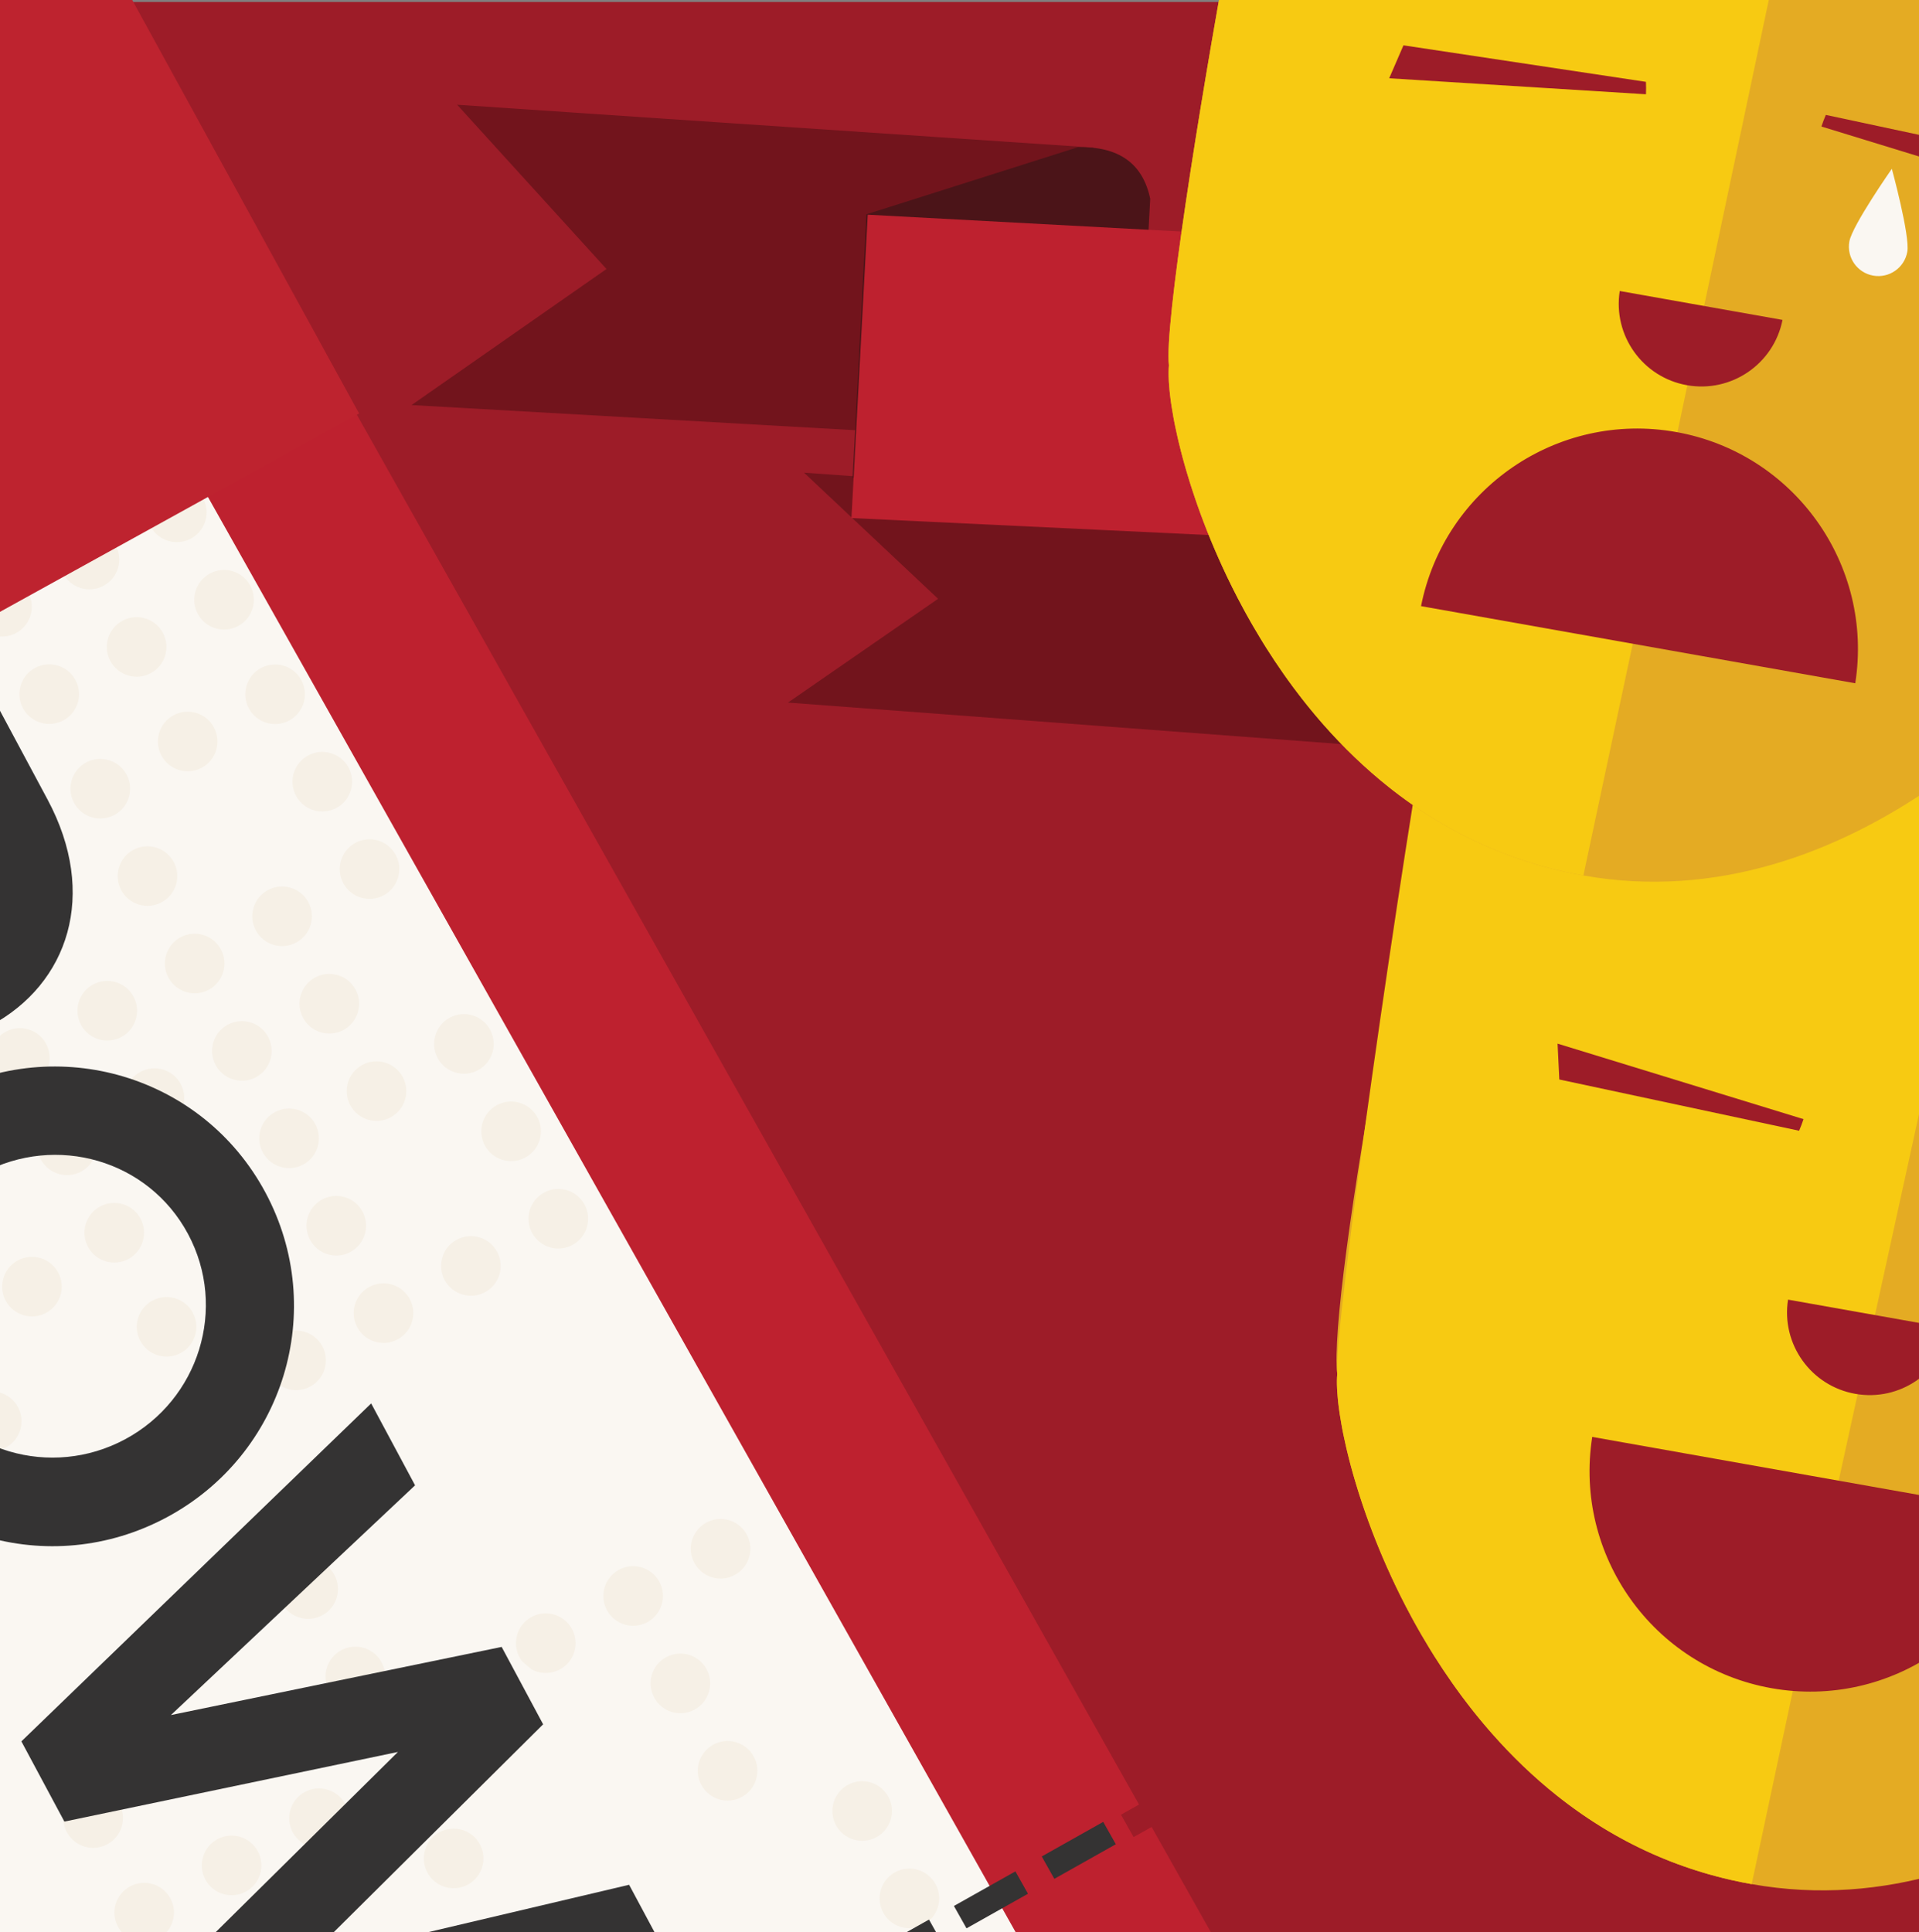 <?xml version="1.0" encoding="utf-8"?>
<!-- Generator: Adobe Illustrator 14.0.0, SVG Export Plug-In . SVG Version: 6.00 Build 43363)  -->
<!DOCTYPE svg PUBLIC "-//W3C//DTD SVG 1.1//EN" "http://www.w3.org/Graphics/SVG/1.1/DTD/svg11.dtd">
<svg version="1.1" id="tablet" xmlns="http://www.w3.org/2000/svg" xmlns:xlink="http://www.w3.org/1999/xlink" x="0px" y="0px"
	 width="1007px" height="1014px" viewBox="0 0 1007 1014" enable-background="new 0 0 1007 1014" xml:space="preserve">
<rect x="0" y="0" width="1007" height="1014" fill="#808080" stroke="none"/>
<g>
	<rect x="2.609" y="1.029" fill="#9D1C28" width="1006.922" height="1013.941"/>
	<polygon fill="#72141C" points="492.263,314.23 413.477,368.695 1009.531,413.388 1009.531,289.997 421.914,248.049 	"/>
	<polygon fill="#72141C" points="573.771,77.464 565.65,232.4 215.959,212.564 318.252,141.161 239.879,54.97 	"/>
	<path fill="#4B1418" d="M595.193,260.519l-147.736-9.813l7.205-138.254l110.946-35.195c21.431-0.527,34.089,8.495,37.971,27.068
		L595.193,260.519z"/>
	<polygon fill="#BE212F" points="455.351,112.673 1147.012,149.813 1146.847,278.139 1145.399,305.101 446.803,271.855 	"/>
	<g>
		<g id="ticket">
			<polygon fill="#BE212F" points="2.49,-110.691 697.768,1124.792 619.896,1168.612 -367.936,321.023 			"/>
			<polygon fill="#FAF7F2" points="-59.365,-38.603 619.979,1168.569 -89.246,1163.516 			"/>
			<path fill="#F6F0E6" d="M11.055,117.484c7.598-4.103,17.088-1.271,21.191,6.33s1.271,17.086-6.329,21.192
				c-7.603,4.104-17.089,1.271-21.192-6.33S3.454,121.589,11.055,117.484"/>
			<path fill="#F6F0E6" d="M35.822,163.355c7.601-4.104,17.089-1.27,21.193,6.328c4.104,7.602,1.27,17.09-6.33,21.191
				c-7.6,4.105-17.088,1.271-21.19-6.329C25.391,176.945,28.225,167.459,35.822,163.355"/>
			<path fill="#F6F0E6" d="M85.363,255.096c7.602-4.104,17.089-1.271,21.191,6.33c4.104,7.601,1.271,17.088-6.33,21.191
				c-7.598,4.104-17.088,1.271-21.191-6.33C74.93,268.688,77.764,259.2,85.363,255.096"/>
			<path fill="#F6F0E6" d="M110.134,300.965c7.601-4.104,17.089-1.27,21.192,6.33c4.104,7.602,1.271,17.088-6.332,21.191
				c-7.6,4.106-17.086,1.271-21.189-6.328C99.701,314.557,102.533,305.07,110.134,300.965"/>
			<path fill="#F6F0E6" d="M-10.047,188.125c7.601-4.105,17.088-1.271,21.192,6.33s1.271,17.088-6.33,21.191
				c-7.601,4.106-17.088,1.271-21.192-6.33C-20.479,201.717-17.647,192.23-10.047,188.125"/>
			<path fill="#F6F0E6" d="M39.494,279.864c7.602-4.104,17.088-1.271,21.192,6.33s1.271,17.088-6.33,21.192
				c-7.601,4.104-17.088,1.271-21.192-6.33C29.061,293.455,31.894,283.969,39.494,279.864"/>
			<path fill="#F6F0E6" d="M64.266,325.734c7.598-4.104,17.084-1.268,21.191,6.33c4.104,7.601,1.268,17.089-6.33,21.191
				c-7.6,4.105-17.089,1.271-21.191-6.33C53.829,339.328,56.664,329.838,64.266,325.734"/>
			<path fill="#F6F0E6" d="M-6.376,304.637c7.6-4.105,17.088-1.271,21.192,6.33c4.104,7.598,1.27,17.086-6.33,21.191
				c-7.6,4.102-17.09,1.27-21.192-6.33C-16.811,318.228-13.975,308.737-6.376,304.637"/>
			<path fill="#F6F0E6" d="M18.393,350.505c7.602-4.104,17.09-1.271,21.193,6.33c4.104,7.603,1.271,17.088-6.33,21.192
				c-7.601,4.105-17.088,1.271-21.191-6.33S10.793,354.609,18.393,350.505"/>
			<path fill="#F6F0E6" d="M136.925,350.576c7.601-4.105,17.089-1.271,21.192,6.33c4.103,7.6,1.271,17.088-6.331,21.191
				c-7.601,4.105-17.087,1.271-21.191-6.33C126.492,364.168,129.325,354.681,136.925,350.576"/>
			<path fill="#F6F0E6" d="M161.695,396.445c7.6-4.102,17.088-1.271,21.191,6.33c4.104,7.602,1.269,17.091-6.33,21.191
				c-7.602,4.105-17.088,1.271-21.191-6.33C151.262,410.037,154.094,400.549,161.695,396.445"/>
			<path fill="#F6F0E6" d="M186.466,442.315c7.599-4.103,17.088-1.271,21.192,6.329c4.103,7.601,1.267,17.09-6.33,21.193
				c-7.6,4.104-17.09,1.27-21.192-6.332C176.031,455.909,178.865,446.419,186.466,442.315"/>
			<path fill="#F6F0E6" d="M91.054,375.348c7.601-4.105,17.089-1.271,21.192,6.33c4.105,7.598,1.27,17.087-6.328,21.189
				c-7.602,4.104-17.089,1.27-21.193-6.327C80.621,388.939,83.455,379.449,91.054,375.348"/>
			<path fill="#F6F0E6" d="M140.594,467.086c7.602-4.104,17.09-1.27,21.192,6.33c4.104,7.601,1.271,17.088-6.329,21.193
				c-7.602,4.104-17.089,1.27-21.191-6.33C130.161,480.678,132.994,471.191,140.594,467.086"/>
			<path fill="#F6F0E6" d="M165.365,512.957c7.601-4.105,17.088-1.271,21.192,6.33c4.103,7.601,1.269,17.086-6.331,21.191
				c-7.601,4.105-17.089,1.27-21.191-6.33C154.931,526.547,157.765,517.061,165.365,512.957"/>
			<path fill="#F6F0E6" d="M45.184,400.115c7.602-4.104,17.09-1.27,21.192,6.33c4.104,7.602,1.271,17.088-6.33,21.192
				c-7.6,4.106-17.088,1.271-21.192-6.33C34.751,413.707,37.584,404.222,45.184,400.115"/>
			<path fill="#F6F0E6" d="M69.955,445.985c7.601-4.104,17.089-1.271,21.191,6.33c4.104,7.603,1.271,17.088-6.328,21.192
				c-7.602,4.105-17.09,1.271-21.192-6.33C59.521,459.577,62.355,450.09,69.955,445.985"/>
			<path fill="#F6F0E6" d="M94.725,491.855c7.6-4.103,17.09-1.271,21.192,6.33c4.104,7.601,1.271,17.088-6.33,21.191
				c-7.601,4.105-17.088,1.271-21.192-6.33C84.292,505.447,87.125,495.96,94.725,491.855"/>
			<path fill="#F6F0E6" d="M119.494,537.728c7.6-4.104,17.088-1.271,21.193,6.328c4.104,7.6,1.27,17.09-6.33,21.19
				c-7.6,4.106-17.088,1.272-21.191-6.328C109.061,551.319,111.896,541.83,119.494,537.728"/>
			<path fill="#F6F0E6" d="M48.854,516.627c7.601-4.104,17.088-1.271,21.192,6.33c4.104,7.598,1.271,17.088-6.33,21.191
				c-7.601,4.103-17.088,1.271-21.192-6.33C38.42,530.218,41.256,520.729,48.854,516.627"/>
			<path fill="#F6F0E6" d="M73.625,562.496c7.6-4.104,17.09-1.27,21.192,6.33c4.102,7.601,1.269,17.088-6.331,21.192
				c-7.6,4.106-17.088,1.271-21.191-6.33C63.192,576.088,66.023,566.601,73.625,562.496"/>
			<path fill="#F6F0E6" d="M2.986,541.396c7.6-4.105,17.088-1.271,21.191,6.33c4.104,7.6,1.27,17.086-6.33,21.191
				c-7.602,4.104-17.089,1.271-21.191-6.33C-7.448,554.986-4.615,545.5,2.986,541.396"/>
			<path fill="#F6F0E6" d="M27.756,587.265c7.599-4.103,17.088-1.271,21.192,6.331c4.103,7.6,1.271,17.087-6.33,21.192
				c-7.601,4.104-17.089,1.27-21.192-6.33C17.32,600.859,20.155,591.369,27.756,587.265"/>
			<path fill="#F6F0E6" d="M236.005,534.057c7.6-4.104,17.088-1.271,21.192,6.33c4.104,7.598,1.27,17.088-6.33,21.192
				c-7.6,4.103-17.09,1.271-21.192-6.33S228.404,538.161,236.005,534.057"/>
			<path fill="#F6F0E6" d="M260.775,579.927c7.6-4.105,17.088-1.271,21.191,6.329s1.271,17.089-6.33,21.193
				c-7.602,4.104-17.088,1.271-21.191-6.33C250.342,593.518,253.174,584.03,260.775,579.927"/>
			<path fill="#F6F0E6" d="M285.545,625.795c7.601-4.104,17.089-1.27,21.191,6.33c4.104,7.601,1.271,17.088-6.328,21.193
				c-7.603,4.104-17.09,1.27-21.192-6.33C275.111,639.387,277.945,629.901,285.545,625.795"/>
			<path fill="#F6F0E6" d="M190.135,558.825c7.602-4.104,17.09-1.271,21.192,6.33c4.104,7.602,1.271,17.088-6.33,21.192
				c-7.601,4.105-17.088,1.271-21.192-6.33C179.702,572.417,182.535,562.93,190.135,558.825"/>
			<path fill="#F6F0E6" d="M239.674,650.567c7.602-4.104,17.089-1.271,21.193,6.327c4.104,7.601,1.27,17.091-6.329,21.191
				c-7.601,4.106-17.089,1.271-21.194-6.327C229.24,664.159,232.076,654.67,239.674,650.567"/>
			<path fill="#F6F0E6" d="M144.264,583.597c7.602-4.104,17.09-1.27,21.192,6.33c4.106,7.599,1.271,17.089-6.328,21.19
				c-7.601,4.104-17.087,1.271-21.194-6.328C133.831,597.189,136.665,587.699,144.264,583.597"/>
			<path fill="#F6F0E6" d="M169.035,629.467c7.6-4.105,17.088-1.271,21.191,6.33s1.271,17.088-6.331,21.191
				c-7.597,4.104-17.085,1.269-21.19-6.33C158.602,643.059,161.435,633.571,169.035,629.467"/>
			<path fill="#F6F0E6" d="M193.805,675.336c7.602-4.104,17.088-1.271,21.192,6.33c4.104,7.603,1.271,17.088-6.331,21.192
				c-7.601,4.104-17.087,1.271-21.191-6.33C183.371,688.927,186.204,679.44,193.805,675.336"/>
			<path fill="#F6F0E6" d="M123.166,654.236c7.598-4.104,17.088-1.271,21.191,6.329s1.271,17.087-6.329,21.192
				c-7.603,4.104-17.089,1.271-21.192-6.33C112.732,667.828,115.564,658.34,123.166,654.236"/>
			<path fill="#F6F0E6" d="M147.935,700.108c7.6-4.105,17.088-1.271,21.194,6.328c4.103,7.6,1.268,17.088-6.33,21.19
				c-7.602,4.105-17.09,1.271-21.192-6.33C137.5,713.699,140.336,704.21,147.935,700.108"/>
			<path fill="#F6F0E6" d="M52.527,633.136c7.598-4.104,17.085-1.269,21.191,6.33c4.104,7.601,1.268,17.089-6.332,21.194
				c-7.6,4.102-17.086,1.268-21.192-6.331C42.09,646.729,44.926,637.239,52.527,633.136"/>
			<path fill="#F6F0E6" d="M370.691,798.984c7.603-4.104,17.089-1.271,21.191,6.329c4.108,7.601,1.27,17.088-6.332,21.191
				c-7.599,4.103-17.086,1.271-21.188-6.328C360.256,812.575,363.092,803.086,370.691,798.984"/>
			<path fill="#F6F0E6" d="M445,936.591c7.602-4.104,17.094-1.267,21.194,6.332c4.103,7.6,1.271,17.088-6.33,21.192
				s-17.087,1.271-21.188-6.327C434.568,950.184,437.404,940.7,445,936.591"/>
			<path fill="#F6F0E6" d="M324.822,823.754c7.6-4.102,17.088-1.271,21.191,6.328c4.105,7.604,1.271,17.089-6.331,21.192
				c-7.601,4.104-17.086,1.272-21.19-6.33C314.39,837.346,317.222,827.857,324.822,823.754"/>
			<path fill="#F6F0E6" d="M349.594,869.623c7.599-4.102,17.088-1.271,21.188,6.328c4.106,7.603,1.269,17.09-6.33,21.191
				c-7.597,4.109-17.087,1.271-21.188-6.327C339.159,883.219,341.992,873.727,349.594,869.623"/>
			<path fill="#F6F0E6" d="M374.362,915.491c7.599-4.102,17.085-1.268,21.194,6.332c4.102,7.601,1.27,17.092-6.33,21.192
				c-7.602,4.105-17.087,1.271-21.197-6.33C363.929,929.087,366.762,919.596,374.362,915.491"/>
			<path fill="#F6F0E6" d="M278.952,848.525c7.601-4.105,17.087-1.271,21.19,6.33c4.107,7.599,1.271,17.087-6.33,21.192
				c-4.838,2.61-10.444,2.412-14.937-0.041l-4.917-4.219c-0.488-0.645-0.939-1.335-1.337-2.07
				C268.518,862.115,271.354,852.627,278.952,848.525"/>
			<path fill="#F6F0E6" d="M469.775,982.464c7.599-4.102,17.088-1.271,21.188,6.328c4.106,7.603,1.271,17.088-6.33,21.192
				c-7.601,4.104-17.088,1.271-21.188-6.328C459.335,996.055,462.174,986.568,469.775,982.464"/>
			<path fill="#F6F0E6" d="M79.974,682.516c7.599-4.103,17.089-1.271,21.191,6.329c4.104,7.602,1.271,17.087-6.329,21.193
				c-7.602,4.104-17.089,1.27-21.191-6.33C69.54,696.106,72.373,686.62,79.974,682.516"/>
			<path fill="#F6F0E6" d="M9.331,661.417c7.601-4.104,17.089-1.271,21.192,6.33c4.105,7.599,1.271,17.088-6.33,21.191
				c-7.598,4.104-17.086,1.269-21.191-6.329C-1.102,675.009,1.733,665.52,9.331,661.417"/>
			<path fill="#F6F0E6" d="M-11.767,732.056c7.598-4.103,17.088-1.271,21.192,6.33c4.103,7.601,1.27,17.087-6.33,21.192
				c-7.601,4.104-17.088,1.271-21.192-6.33C-22.199,745.647-19.367,736.16-11.767,732.056"/>
			<path fill="#F6F0E6" d="M154.282,820.126c7.601-4.104,17.089-1.27,21.192,6.33c4.104,7.602,1.271,17.088-6.332,21.192
				c-7.597,4.103-17.086,1.271-21.19-6.33C143.85,833.718,146.682,824.231,154.282,820.126"/>
			<path fill="#F6F0E6" d="M179.053,865.995c7.602-4.104,17.089-1.27,21.191,6.33c4.104,7.603,1.271,17.089-6.33,21.192
				c-7.601,4.106-17.088,1.271-21.19-6.329C168.619,879.588,171.453,870.101,179.053,865.995"/>
			<path fill="#F6F0E6" d="M41.443,940.306c7.6-4.103,17.09-1.271,21.192,6.329c4.104,7.602,1.271,17.089-6.33,21.192
				c-7.601,4.105-17.088,1.271-21.192-6.33C31.011,953.897,33.843,944.409,41.443,940.306"/>
			<path fill="#F6F0E6" d="M230.614,961.477c7.599-4.103,17.088-1.271,21.192,6.329c4.104,7.603,1.268,17.092-6.332,21.192
				c-7.601,4.105-17.086,1.271-21.19-6.33C220.182,975.068,223.014,965.58,230.614,961.477"/>
			<path fill="#F6F0E6" d="M159.973,940.379c7.6-4.105,17.088-1.271,21.191,6.33c4.105,7.597,1.271,17.087-6.327,21.188
				c-7.601,4.104-17.089,1.271-21.194-6.327C149.539,953.971,152.373,944.48,159.973,940.379"/>
			<path fill="#F6F0E6" d="M114.104,965.146c7.6-4.104,17.088-1.27,21.191,6.33c4.104,7.602,1.271,17.088-6.33,21.192
				c-7.6,4.105-17.088,1.271-21.191-6.33S106.503,969.253,114.104,965.146"/>
			<path fill="#F6F0E6" d="M68.234,989.916c7.6-4.103,17.087-1.268,21.191,6.33c4.104,7.601,1.27,17.09-6.33,21.191
				c-7.6,4.105-17.088,1.271-21.191-6.33C57.799,1003.51,60.635,994.021,68.234,989.916"/>
			
				<rect x="559.509" y="951.752" transform="matrix(-0.49 -0.871 0.871 -0.49 -1.552 1939.636)" fill="#343333" width="13.481" height="37.039"/>
			
				<rect x="513.396" y="977.703" transform="matrix(-0.49 -0.871 0.871 -0.49 -92.84 1938.17)" fill="#343333" width="13.482" height="37.041"/>
			
				<rect x="467.284" y="1003.653" transform="matrix(-0.49 -0.872 0.872 -0.49 -184.422 1936.497)" fill="#343333" width="13.482" height="37.042"/>
			<g>
				<path fill="#343333" d="M-135.523,471.171l124.082-119.536l36.382,67.895c26.69,49.809,11.013,96.753-29.901,118.678
					c-26.98,14.457-60.357,15.552-86.738-7.329L-135.523,471.171z M-84.335,471.979c16.682,31.131,35.488,36.317,57.132,24.72
					c21.643-11.598,27.74-30.13,11.059-61.26L-27.9,413.5l-68.191,36.54L-84.335,471.979z"/>
				<path fill="#343333" d="M-31.166,574.764c61.372-32.887,137.554-10.361,170.439,51.01
					c33.046,61.669,9.609,137.575-51.763,170.462C25.843,829.28-50.043,806.597-83.088,744.928
					C-115.975,683.556-92.834,607.809-31.166,574.764z M65.586,755.32c38.84-20.812,53.882-68.942,33.07-107.781
					C77.844,608.7,29.598,594.865-9.242,615.678c-38.839,20.812-54.04,68.646-33.228,107.484
					C-21.658,762.001,26.748,776.133,65.586,755.32z"/>
				<path fill="#343333" d="M194.771,736.463l23.036,42.99L89.69,900.005l173.555-35.758l21.766,40.618l-125.3,124.385
					l170.419-40.185l22.401,41.805l-270.926,14.283L208.822,919.36L33.785,955.912l-22.56-42.101L194.771,736.463z"/>
			</g>
			
				<rect x="601.064" y="929.834" transform="matrix(-0.49 -0.871 0.871 -0.49 79.485 1943.18)" fill="#9D1C28" width="13.481" height="37.039"/>
		</g>
		<g id="heads">
			<path fill="#E4AB23" d="M1103.97,540.546l-0.515,400.886c-50.375,35.006-114.171,59.777-184.249,47.289
				c-3.658-0.645-7.26-1.374-10.806-2.178c-1.505-0.341-3.01-0.7-4.496-1.077c-1.043-0.256-2.078-0.521-3.104-0.795
				c-0.094-0.019-0.178-0.039-0.263-0.076c-1.073-0.274-2.135-0.567-3.196-0.869c-0.199-0.047-0.396-0.104-0.585-0.161
				c-1.044-0.292-2.078-0.595-3.112-0.906c-1.373-0.406-2.736-0.832-4.1-1.275c-0.961-0.303-1.908-0.614-2.858-0.936
				c-1.146-0.378-2.286-0.774-3.423-1.181c-1.138-0.396-2.266-0.812-3.385-1.227c-1.016-0.378-2.021-0.755-3.019-1.143
				c-0.396-0.159-0.79-0.312-1.186-0.471c-0.715-0.283-1.429-0.567-2.135-0.859c-0.902-0.359-1.805-0.736-2.697-1.123
				c-0.688-0.283-1.354-0.566-2.03-0.868c-0.584-0.246-1.158-0.5-1.73-0.755c-0.358-0.16-0.715-0.32-1.071-0.49
				c-0.725-0.32-1.458-0.651-2.172-0.991c-0.235-0.104-0.462-0.208-0.688-0.321c-0.932-0.434-1.853-0.877-2.774-1.319
				c-0.055-0.02-0.112-0.047-0.169-0.085c-0.873-0.425-1.747-0.849-2.612-1.293c-0.293-0.141-0.583-0.293-0.875-0.443
				c-0.686-0.339-1.373-0.697-2.049-1.046c-0.442-0.227-0.875-0.453-1.309-0.689c-0.619-0.329-1.24-0.659-1.85-0.999
				c-0.329-0.17-0.66-0.349-0.988-0.538c-0.779-0.424-1.551-0.848-2.321-1.282c-0.095-0.056-0.198-0.103-0.292-0.169
				c-0.969-0.548-1.937-1.095-2.896-1.659c-0.884-0.52-1.759-1.037-2.631-1.565c-0.227-0.132-0.452-0.273-0.677-0.405
				c-0.594-0.358-1.185-0.717-1.768-1.084c-1.308-0.811-2.605-1.631-3.893-2.471c-0.771-0.489-1.531-0.998-2.292-1.507
				c-0.171-0.104-0.349-0.218-0.518-0.341c-0.771-0.509-1.532-1.026-2.293-1.554c-0.189-0.122-0.386-0.256-0.573-0.387
				c-0.752-0.519-1.505-1.037-2.248-1.574c-0.141-0.095-0.271-0.188-0.413-0.292c-0.619-0.434-1.24-0.876-1.852-1.329
				c-2.124-1.526-4.21-3.091-6.259-4.684c-0.78-0.603-1.562-1.206-2.322-1.818c-12.63-10.017-24.063-21.095-34.398-32.829
				c-0.479-0.536-0.947-1.074-1.408-1.61c-2.001-2.298-3.955-4.624-5.861-6.969c-0.667-0.81-1.324-1.629-1.981-2.449
				c-0.657-0.818-1.306-1.638-1.944-2.457c-0.572-0.735-1.146-1.469-1.7-2.203c-2.019-2.609-3.972-5.246-5.869-7.892
				c-0.376-0.518-0.741-1.027-1.098-1.535c-0.424-0.594-0.837-1.177-1.25-1.771c-3.118-4.443-6.095-8.925-8.948-13.435
				c-0.469-0.744-0.938-1.497-1.398-2.24c-0.535-0.857-1.062-1.715-1.578-2.571c-1.35-2.212-2.675-4.435-3.96-6.656
				c-0.47-0.801-0.93-1.6-1.38-2.41c-0.488-0.856-0.977-1.723-1.455-2.579c-0.357-0.631-0.714-1.262-1.061-1.901
				c-0.433-0.791-0.864-1.583-1.287-2.373c-3.931-7.249-7.524-14.479-10.808-21.622c-0.704-1.534-1.398-3.068-2.073-4.584
				c-5.666-12.735-10.336-25.112-14.073-36.679c-0.253-0.763-0.497-1.525-0.731-2.286c-0.169-0.527-0.338-1.046-0.496-1.573
				c-0.545-1.73-1.059-3.443-1.556-5.138c-0.215-0.733-0.431-1.468-0.637-2.193c-0.084-0.271-0.159-0.545-0.234-0.817
				c-0.206-0.716-0.402-1.432-0.599-2.146c-0.179-0.64-0.356-1.289-0.534-1.929c-0.141-0.509-0.271-1.017-0.402-1.524
				c-0.188-0.697-0.365-1.394-0.543-2.08c-0.459-1.76-0.88-3.491-1.282-5.195c-0.15-0.63-0.3-1.27-0.439-1.891
				c-0.468-2.004-0.898-3.972-1.281-5.881c-0.121-0.564-0.233-1.13-0.347-1.686c-0.065-0.311-0.121-0.621-0.177-0.94
				c-0.112-0.574-0.226-1.139-0.327-1.702c-0.869-4.668-1.513-8.978-1.94-12.862c-0.057-0.509-0.111-1.007-0.158-1.497
				c-0.168-1.628-0.287-3.181-0.37-4.639c-0.019-0.328-0.036-0.658-0.046-0.979c-0.146-3-0.115-5.606,0.086-7.77
				c-2.562-20.041,7.883-95.193,23.372-179.52l289.514-0.711l40.216-0.098L1103.97,540.546z"/>
			<path fill="#F7CA12" d="M1061.194,337.305L945.111,867.108l-25.905,121.612c-3.658-0.645-7.26-1.374-10.806-2.178
				c-1.505-0.341-3.01-0.7-4.496-1.078c-1.043-0.255-2.078-0.521-3.104-0.794c-0.094-0.019-0.178-0.039-0.263-0.076
				c-1.073-0.274-2.135-0.567-3.196-0.869c-0.199-0.047-0.396-0.104-0.585-0.161c-1.044-0.292-2.078-0.595-3.112-0.906
				c-1.373-0.406-2.736-0.832-4.1-1.275c-0.959-0.303-1.908-0.614-2.858-0.936c-1.146-0.378-2.286-0.774-3.423-1.181
				c-1.138-0.396-2.266-0.812-3.385-1.227c-1.016-0.378-2.021-0.755-3.019-1.143c-0.396-0.159-0.79-0.312-1.186-0.471
				c-0.715-0.283-1.428-0.567-2.133-0.859c-0.904-0.359-1.807-0.736-2.699-1.123c-0.688-0.283-1.354-0.566-2.03-0.868
				c-0.584-0.246-1.158-0.5-1.73-0.755c-0.357-0.16-0.715-0.32-1.071-0.49c-0.725-0.321-1.458-0.651-2.172-0.991
				c-0.235-0.104-0.462-0.208-0.688-0.321c-0.93-0.434-1.853-0.877-2.772-1.319c-0.057-0.02-0.114-0.048-0.171-0.086
				c-0.873-0.424-1.747-0.848-2.612-1.292c-0.293-0.141-0.583-0.293-0.875-0.443c-0.686-0.339-1.373-0.697-2.049-1.046
				c-0.441-0.227-0.875-0.453-1.309-0.689c-0.619-0.329-1.24-0.659-1.85-0.999c-0.329-0.17-0.66-0.349-0.988-0.538
				c-0.779-0.424-1.551-0.849-2.321-1.282c-0.095-0.056-0.198-0.103-0.292-0.169c-0.969-0.548-1.937-1.095-2.896-1.659
				c-0.884-0.52-1.759-1.038-2.631-1.565c-0.227-0.132-0.452-0.273-0.677-0.405c-0.594-0.358-1.185-0.718-1.768-1.084
				c-1.308-0.812-2.605-1.631-3.893-2.471c-0.771-0.489-1.531-0.998-2.292-1.507c-0.169-0.104-0.349-0.218-0.518-0.341
				c-0.771-0.509-1.53-1.026-2.293-1.554c-0.189-0.123-0.386-0.256-0.573-0.387c-0.752-0.519-1.505-1.037-2.248-1.574
				c-0.141-0.095-0.271-0.188-0.413-0.292c-0.619-0.434-1.24-0.876-1.852-1.329c-2.124-1.527-4.21-3.091-6.259-4.684
				c-0.78-0.603-1.56-1.206-2.322-1.818c-12.63-10.017-24.063-21.095-34.398-32.829c-0.479-0.536-0.947-1.074-1.408-1.61
				c-2.001-2.298-3.955-4.625-5.861-6.969c-0.667-0.81-1.324-1.629-1.981-2.449c-0.657-0.819-1.306-1.638-1.944-2.457
				c-0.572-0.735-1.146-1.469-1.7-2.203c-2.019-2.609-3.972-5.246-5.869-7.892c-0.376-0.518-0.741-1.027-1.098-1.535
				c-0.424-0.594-0.836-1.177-1.25-1.771c-3.118-4.443-6.095-8.925-8.948-13.435c-0.469-0.744-0.938-1.497-1.398-2.24
				c-0.535-0.857-1.062-1.715-1.578-2.571c-1.35-2.212-2.675-4.435-3.96-6.656c-0.47-0.801-0.93-1.6-1.38-2.41
				c-0.488-0.856-0.977-1.723-1.455-2.579c-0.357-0.631-0.714-1.262-1.061-1.901c-0.433-0.791-0.864-1.583-1.287-2.373
				c-3.931-7.249-7.524-14.479-10.808-21.622c-0.704-1.534-1.398-3.068-2.073-4.584c-5.666-12.735-10.336-25.112-14.073-36.679
				c-0.253-0.763-0.497-1.525-0.731-2.287c-0.169-0.526-0.338-1.045-0.496-1.572c-0.545-1.73-1.059-3.443-1.556-5.138
				c-0.215-0.733-0.431-1.468-0.637-2.193c-0.084-0.272-0.159-0.546-0.234-0.817c-0.206-0.716-0.402-1.432-0.599-2.146
				c-0.179-0.641-0.355-1.289-0.534-1.929c-0.141-0.509-0.271-1.017-0.402-1.524c-0.188-0.697-0.365-1.394-0.543-2.08
				c-0.459-1.76-0.88-3.491-1.282-5.195c-0.15-0.63-0.3-1.27-0.439-1.891c-0.468-2.004-0.898-3.972-1.281-5.881
				c-0.121-0.564-0.233-1.13-0.347-1.686c-0.065-0.311-0.121-0.621-0.177-0.94c-0.112-0.574-0.224-1.139-0.327-1.702
				c-0.868-4.668-1.513-8.978-1.94-12.863c-0.055-0.508-0.111-1.006-0.158-1.496c-0.166-1.628-0.287-3.181-0.37-4.639
				c-0.019-0.328-0.036-0.658-0.046-0.979c-0.146-3.001-0.115-5.606,0.086-7.77c-2.562-20.041,34.929-278.589,50.417-362.916
				L1061.194,337.305z"/>
			<path fill="#9D1C28" d="M1023.696,697.174c-4.588,23.107-26.841,38.398-50.14,34.259c-23.303-4.14-38.934-26.159-35.273-49.431
				L1023.696,697.174z"/>
			<path fill="#9D1C28" d="M817.337,547.664l129.062,39.622c-0.689,2.082-1.457,4.114-2.311,6.094l-125.834-26.9L817.337,547.664z"
				/>
			<path fill="#9D1C28" d="M1063.382,794.516c-12.233,61.644-71.604,102.434-133.763,91.392
				c-62.155-11.043-103.85-69.785-94.097-131.869L1063.382,794.516z"/>
			<path fill="#E4AB23" d="M1023.541-28.71l-8.404,440.847c-50.374,35.006-114.17,59.779-184.248,47.29
				c-3.659-0.646-7.262-1.374-10.807-2.179c-1.505-0.34-3.01-0.699-4.495-1.078c-1.044-0.254-2.079-0.52-3.104-0.793
				c-0.093-0.02-0.179-0.038-0.264-0.076c-1.071-0.274-2.134-0.567-3.196-0.869c-0.198-0.047-0.396-0.104-0.584-0.161
				c-1.043-0.293-2.078-0.596-3.113-0.907c-1.373-0.406-2.734-0.831-4.1-1.275c-0.959-0.302-1.908-0.614-2.857-0.935
				c-1.148-0.378-2.286-0.774-3.424-1.181c-1.138-0.396-2.266-0.813-3.385-1.227c-1.016-0.379-2.021-0.756-3.019-1.143
				c-0.395-0.16-0.789-0.313-1.185-0.473c-0.715-0.282-1.43-0.566-2.134-0.858c-0.903-0.358-1.806-0.736-2.699-1.123
				c-0.686-0.282-1.354-0.565-2.03-0.868c-0.582-0.245-1.156-0.499-1.73-0.754c-0.356-0.161-0.714-0.321-1.071-0.492
				c-0.724-0.32-1.457-0.65-2.173-0.99c-0.234-0.104-0.459-0.207-0.686-0.32c-0.931-0.434-1.852-0.877-2.773-1.32
				c-0.056-0.02-0.113-0.047-0.169-0.084c-0.875-0.426-1.749-0.85-2.614-1.293c-0.291-0.141-0.583-0.293-0.874-0.443
				c-0.687-0.34-1.372-0.697-2.05-1.047c-0.441-0.227-0.875-0.453-1.307-0.688c-0.621-0.331-1.24-0.66-1.852-0.999
				c-0.329-0.17-0.658-0.35-0.986-0.537c-0.781-0.426-1.552-0.85-2.322-1.283c-0.094-0.057-0.198-0.104-0.292-0.17
				c-0.969-0.547-1.938-1.094-2.896-1.66c-0.883-0.518-1.758-1.036-2.632-1.564c-0.227-0.131-0.451-0.273-0.677-0.406
				c-0.593-0.356-1.185-0.715-1.768-1.083c-1.306-0.811-2.604-1.63-3.891-2.47c-0.772-0.49-1.533-1-2.295-1.508
				c-0.169-0.104-0.347-0.217-0.517-0.34c-0.771-0.509-1.531-1.027-2.293-1.555c-0.188-0.123-0.386-0.254-0.573-0.386
				c-0.752-0.52-1.503-1.038-2.246-1.574c-0.141-0.095-0.273-0.189-0.414-0.293c-0.621-0.434-1.24-0.876-1.851-1.329
				c-2.124-1.525-4.212-3.09-6.261-4.684c-0.779-0.602-1.56-1.205-2.32-1.818c-12.632-10.016-24.065-21.094-34.398-32.828
				c-0.479-0.537-0.949-1.074-1.409-1.611c-2.001-2.298-3.955-4.623-5.862-6.969c-0.666-0.809-1.322-1.629-1.98-2.448
				s-1.307-1.638-1.944-2.458c-0.573-0.734-1.146-1.469-1.699-2.203c-2.021-2.608-3.974-5.246-5.87-7.891
				c-0.376-0.519-0.741-1.027-1.099-1.535c-0.423-0.594-0.836-1.177-1.249-1.77c-3.117-4.445-6.094-8.926-8.947-13.437
				c-0.47-0.743-0.939-1.497-1.399-2.24c-0.535-0.856-1.062-1.714-1.577-2.571c-1.352-2.211-2.676-4.434-3.961-6.656
				c-0.469-0.799-0.93-1.6-1.381-2.409c-0.487-0.856-0.976-1.723-1.454-2.579c-0.356-0.631-0.713-1.262-1.06-1.902
				c-0.433-0.791-0.864-1.582-1.287-2.372c-3.933-7.249-7.525-14.479-10.809-21.622c-0.704-1.535-1.398-3.07-2.072-4.584
				c-5.667-12.736-10.336-25.112-14.074-36.68c-0.253-0.762-0.496-1.523-0.73-2.287c-0.17-0.526-0.339-1.044-0.498-1.571
				c-0.543-1.731-1.058-3.444-1.555-5.139c-0.216-0.733-0.431-1.468-0.637-2.192c-0.084-0.273-0.159-0.545-0.233-0.818
				c-0.208-0.716-0.404-1.431-0.601-2.146c-0.177-0.64-0.356-1.29-0.533-1.93c-0.142-0.508-0.271-1.017-0.404-1.524
				c-0.186-0.696-0.363-1.393-0.542-2.08c-0.457-1.759-0.88-3.49-1.28-5.194c-0.15-0.63-0.302-1.27-0.441-1.892
				c-0.469-2.005-0.898-3.971-1.282-5.881c-0.121-0.564-0.233-1.129-0.346-1.684c-0.063-0.312-0.121-0.622-0.176-0.941
				c-0.112-0.574-0.225-1.139-0.327-1.703c-0.869-4.668-1.512-8.978-1.94-12.862c-0.057-0.509-0.112-1.007-0.158-1.497
				c-0.167-1.627-0.288-3.18-0.371-4.638c-0.017-0.33-0.036-0.659-0.046-0.979c-0.145-3.001-0.113-5.606,0.086-7.771
				c-2.561-20.041,15.771-135.155,31.261-219.481l289.515-0.709l40.217-0.099L1023.541-28.71z"/>
			<path fill="#F7CA12" d="M934.189-28.496l-77.396,366.309l-25.904,121.613c-3.659-0.646-7.262-1.374-10.807-2.179
				c-1.505-0.34-3.01-0.699-4.495-1.078c-1.044-0.254-2.079-0.52-3.104-0.793c-0.093-0.02-0.178-0.038-0.264-0.076
				c-1.071-0.274-2.134-0.567-3.196-0.869c-0.198-0.047-0.396-0.104-0.584-0.161c-1.043-0.293-2.078-0.596-3.113-0.907
				c-1.373-0.406-2.734-0.831-4.1-1.275c-0.959-0.302-1.908-0.614-2.857-0.935c-1.147-0.378-2.285-0.774-3.424-1.181
				c-1.138-0.396-2.266-0.813-3.385-1.227c-1.016-0.379-2.021-0.756-3.019-1.143c-0.395-0.16-0.789-0.313-1.185-0.473
				c-0.714-0.282-1.43-0.566-2.134-0.858c-0.903-0.358-1.806-0.736-2.699-1.123c-0.686-0.282-1.354-0.565-2.03-0.868
				c-0.582-0.245-1.156-0.499-1.73-0.754c-0.356-0.161-0.714-0.321-1.071-0.492c-0.724-0.32-1.457-0.65-2.172-0.99
				c-0.235-0.104-0.46-0.207-0.687-0.32c-0.931-0.434-1.852-0.877-2.773-1.32c-0.056-0.02-0.113-0.047-0.169-0.084
				c-0.875-0.426-1.749-0.85-2.614-1.293c-0.291-0.141-0.583-0.293-0.874-0.443c-0.687-0.34-1.372-0.697-2.049-1.047
				c-0.442-0.227-0.876-0.453-1.308-0.688c-0.621-0.331-1.24-0.66-1.852-0.999c-0.329-0.17-0.658-0.35-0.986-0.537
				c-0.781-0.426-1.552-0.85-2.322-1.283c-0.094-0.057-0.198-0.104-0.292-0.17c-0.969-0.547-1.937-1.094-2.896-1.66
				c-0.883-0.518-1.758-1.036-2.632-1.564c-0.227-0.131-0.451-0.273-0.677-0.406c-0.592-0.356-1.185-0.715-1.768-1.083
				c-1.306-0.811-2.604-1.63-3.891-2.47c-0.771-0.49-1.533-1-2.293-1.508c-0.171-0.104-0.349-0.217-0.519-0.34
				c-0.771-0.509-1.531-1.027-2.293-1.555c-0.188-0.123-0.386-0.254-0.573-0.386c-0.752-0.52-1.503-1.038-2.246-1.574
				c-0.141-0.095-0.273-0.189-0.414-0.293c-0.621-0.434-1.24-0.876-1.851-1.329c-2.124-1.525-4.211-3.09-6.261-4.684
				c-0.779-0.602-1.56-1.205-2.32-1.818c-12.632-10.016-24.065-21.094-34.398-32.828c-0.479-0.537-0.949-1.074-1.409-1.611
				c-2.001-2.298-3.955-4.623-5.86-6.969c-0.668-0.809-1.324-1.629-1.982-2.448s-1.305-1.638-1.944-2.458
				c-0.573-0.734-1.146-1.469-1.699-2.203c-2.021-2.608-3.974-5.246-5.87-7.891c-0.376-0.519-0.741-1.027-1.099-1.535
				c-0.423-0.594-0.836-1.177-1.249-1.77c-3.117-4.445-6.094-8.926-8.947-13.437c-0.47-0.743-0.939-1.497-1.399-2.24
				c-0.535-0.856-1.062-1.714-1.577-2.571c-1.352-2.211-2.675-4.434-3.961-6.656c-0.469-0.799-0.93-1.6-1.381-2.409
				c-0.487-0.856-0.975-1.723-1.454-2.579c-0.356-0.631-0.713-1.262-1.06-1.902c-0.433-0.791-0.864-1.582-1.287-2.372
				c-3.932-7.249-7.525-14.479-10.809-21.622c-0.704-1.535-1.398-3.07-2.072-4.584c-5.667-12.736-10.336-25.112-14.074-36.68
				c-0.253-0.762-0.496-1.523-0.73-2.287c-0.17-0.526-0.339-1.044-0.498-1.571c-0.543-1.731-1.058-3.444-1.555-5.139
				c-0.215-0.733-0.431-1.468-0.637-2.192c-0.084-0.273-0.159-0.545-0.233-0.818c-0.206-0.716-0.402-1.431-0.601-2.146
				c-0.177-0.64-0.356-1.29-0.533-1.93c-0.142-0.508-0.271-1.017-0.404-1.524c-0.186-0.696-0.363-1.393-0.542-2.08
				c-0.457-1.759-0.88-3.49-1.28-5.194c-0.15-0.63-0.302-1.27-0.441-1.892c-0.469-2.005-0.898-3.971-1.28-5.881
				c-0.123-0.564-0.233-1.129-0.346-1.684c-0.065-0.312-0.121-0.622-0.178-0.941c-0.112-0.574-0.225-1.139-0.327-1.703
				c-0.869-4.668-1.512-8.978-1.94-12.862c-0.057-0.509-0.112-1.007-0.158-1.497c-0.167-1.627-0.288-3.18-0.371-4.638
				c-0.017-0.33-0.036-0.659-0.046-0.979c-0.145-3.001-0.113-5.606,0.086-7.771c-2.561-20.041,15.771-135.155,31.261-219.481
				L934.189-28.496z"/>
			<path fill="#9D1C28" d="M935.379,167.88c-4.588,23.106-26.842,38.397-50.141,34.258c-23.301-4.14-38.933-26.159-35.272-49.431
				L935.379,167.88z"/>
			<path fill="#9D1C28" d="M1084.857,106.014L955.797,66.393c0.689-2.083,1.458-4.116,2.31-6.094l125.835,26.899L1084.857,106.014z"
				/>
			<path fill="#9D1C28" d="M728.986,41.074L863.73,49.47c0.088-2.193,0.086-4.365-0.015-6.517L736.473,23.788L728.986,41.074z"/>
			<path fill="#FAF7F2" d="M970.451,126.729c1.492-8.399,22.297-38.145,22.297-38.145s9.609,35.148,8.117,43.547
				c-1.491,8.398-9.51,13.997-17.909,12.505C974.558,143.145,968.96,135.129,970.451,126.729"/>
			<path fill="#9D1C28" d="M745.694,318.082c12.23-61.643,71.602-102.434,133.761-91.392c62.155,11.042,103.85,69.786,94.096,131.87
				L745.694,318.082z"/>
		</g>
		<polygon fill="#BE232F" points="188.438,216.985 -405.039,544.813 -654.398,90.299 -60.921,-237.527 		"/>
	</g>
</g>
</svg>
